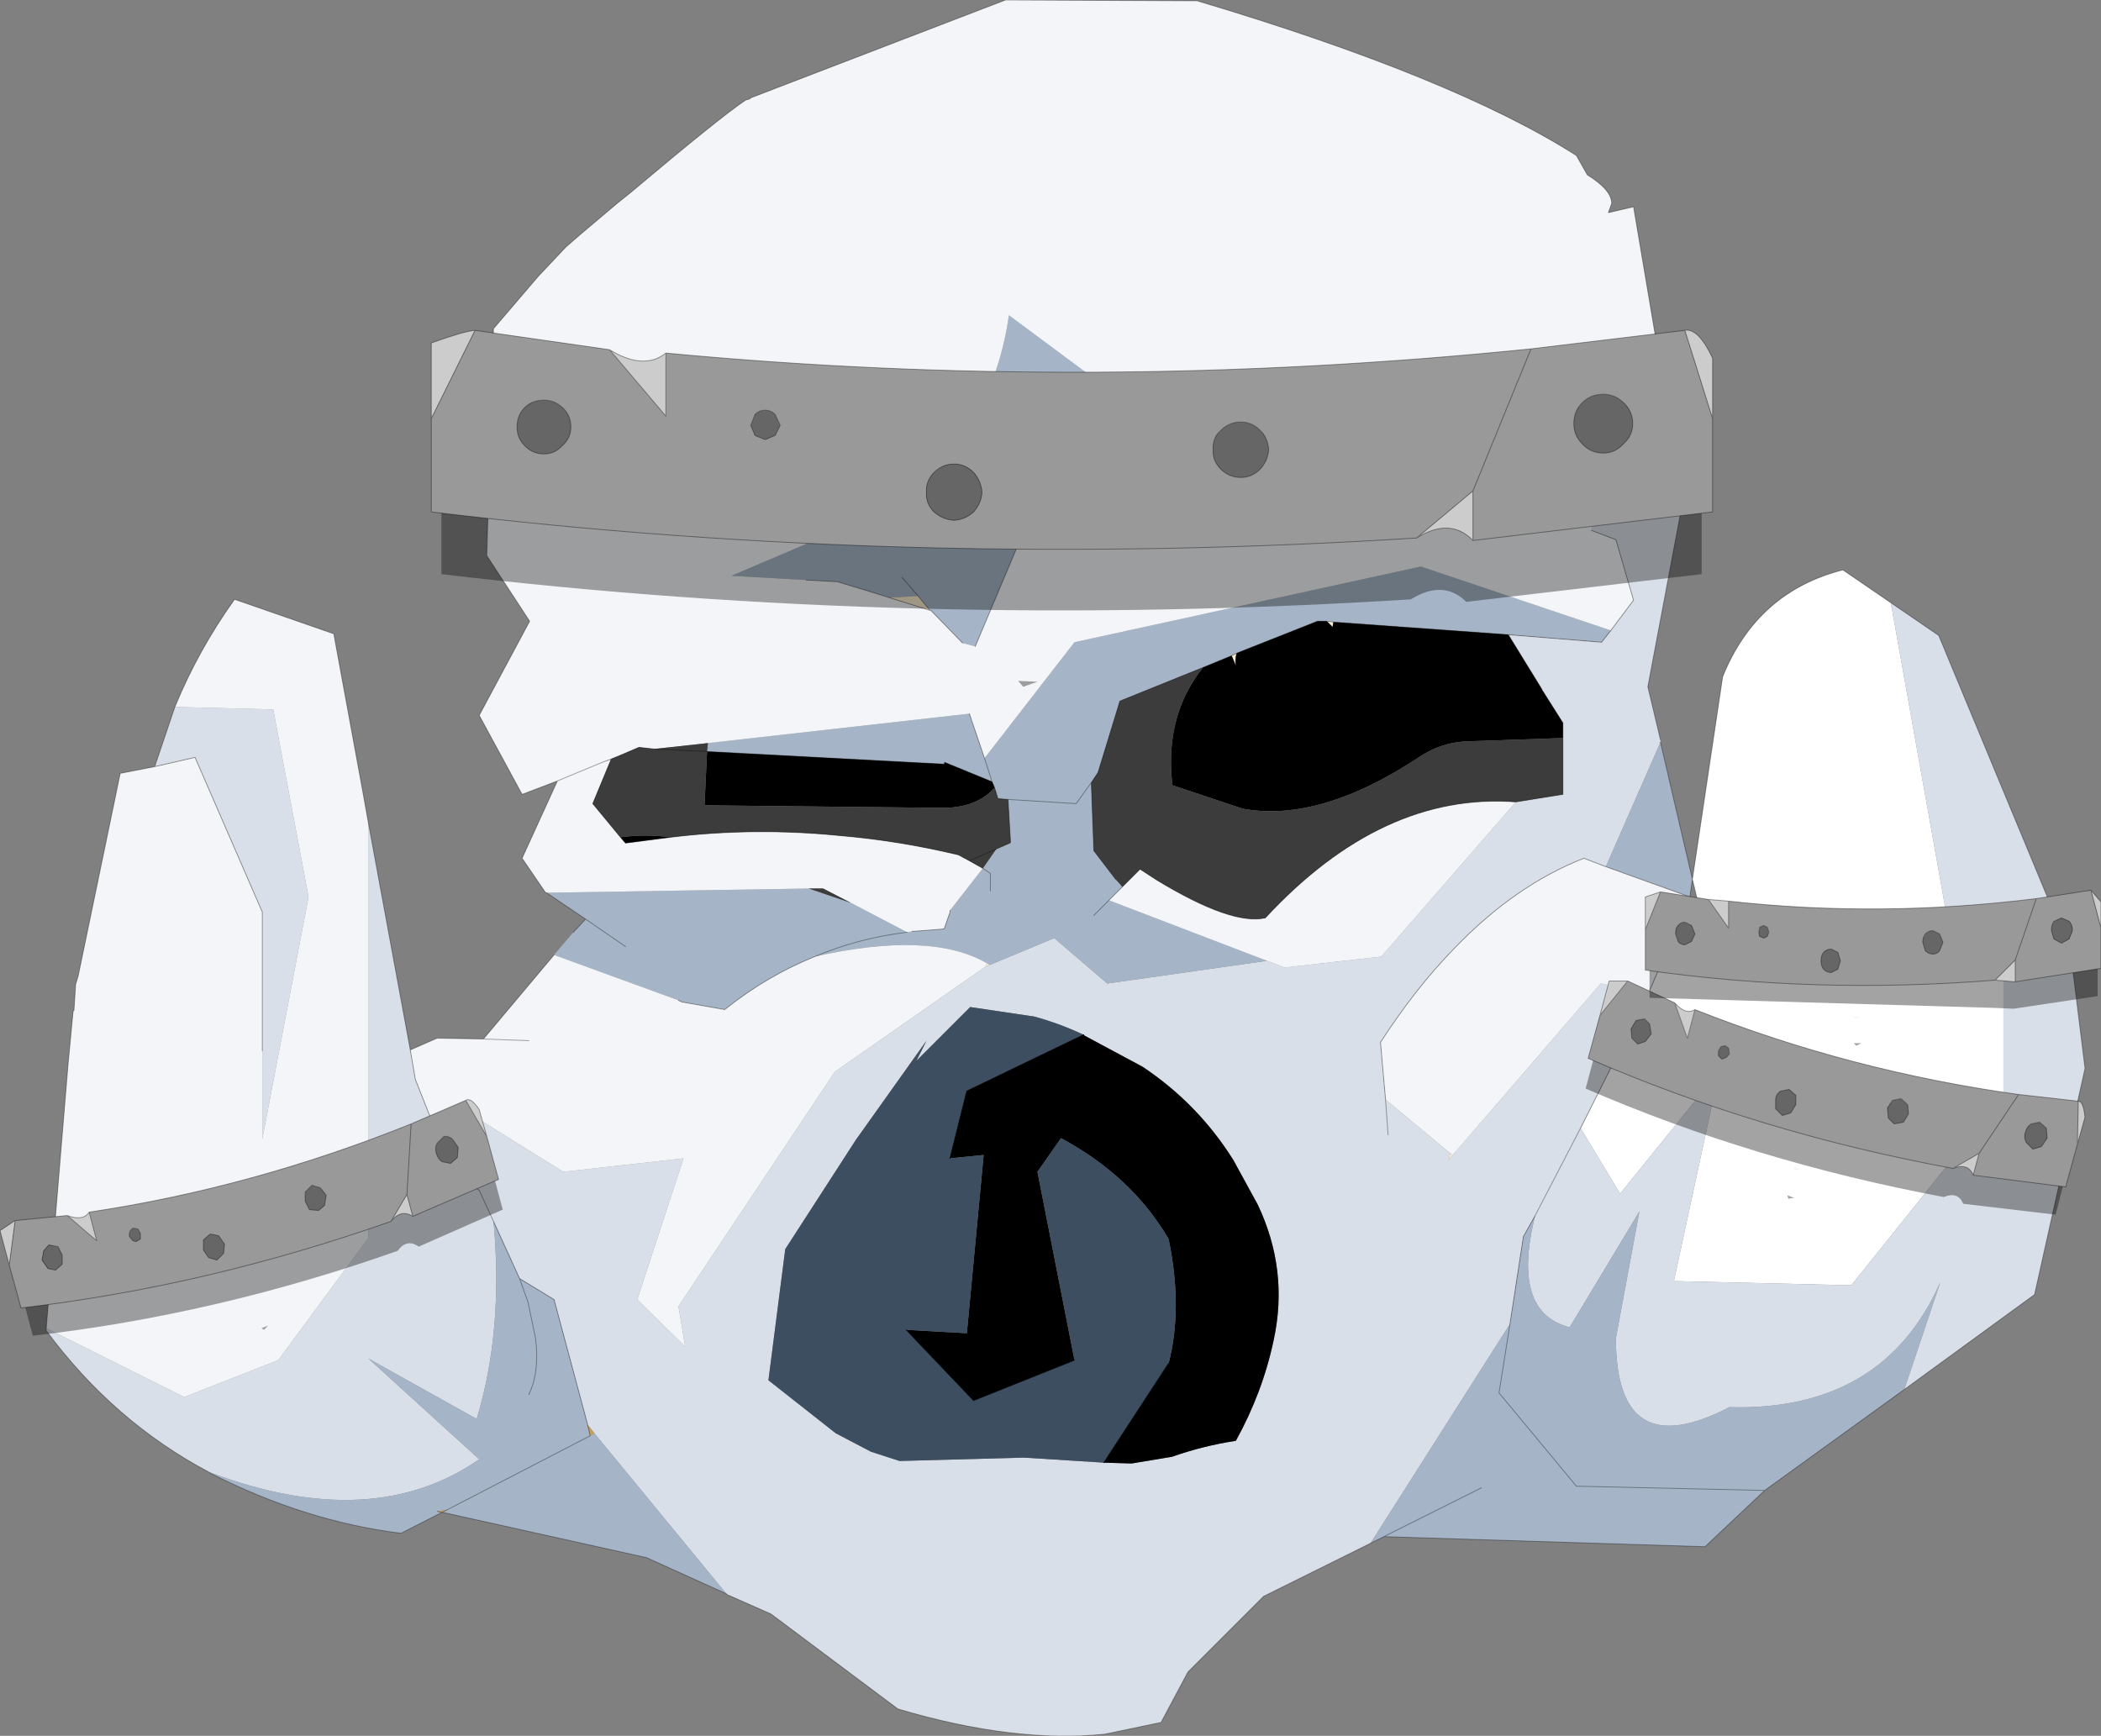 <?xml version="1.0"?>
<svg xmlns="http://www.w3.org/2000/svg" xmlns:xlink="http://www.w3.org/1999/xlink" width="124.95px" height="103.25px"><rect width="100%" height="100%" fill="#808080" stroke="none"/><g transform="matrix(1, 0, 0, 1, -212.5, -148.85)"><use xlink:href="#object-0" width="124.95" height="103.25" transform="matrix(1, 0, 0, 1, 212.5, 148.85)"/></g><defs><g transform="matrix(1, 0, 0, 1, -212.5, -148.85)" id="object-0"><path fill-rule="evenodd" fill="#ffffff" stroke="none" d="M313.15 201.15L314.95 189.1Q317 184.05 322.1 182.75L324.95 184.7L328.85 206.55L331.65 203.45L331.65 214L322.6 225.3L312.05 225.05L314.75 212.55L308.85 219.85L306.5 215.95L310.55 207.9L313 202.2L313.45 202.4L313.15 201.15"/><path fill-rule="evenodd" fill="#d9dfe8" stroke="none" d="M324.95 184.7L327.8 186.65L335.65 205.55L336.5 212.4L333.5 225.85L325.75 231.5L327.9 225.1Q324.5 232.8 315.35 232.55Q308.6 236.05 308.6 228.45L310 220.9L305.85 227.8Q302.35 226.9 303.8 221.15L306.5 215.95L310.55 207.9L307.7 207.35L298.9 217.55L298.65 217.85L298.75 217.45L294.9 214.25L294.6 210.85Q296.7 207.6 299 205.25Q302.6 201.5 306.7 199.9L308 200.4L311.25 193L311.25 192.85L310.5 189.7L312.6 178.55L312.15 175.95Q310.05 176.4 307.9 177.65L307.8 178.05L307.15 180.4L308.6 180.95L309.65 184.55L308.3 186.35L307.75 187.05L302.2 186.6L304.2 189.85L304.25 189.95L305.45 191.85L305.45 192.75L305.45 196.1L302.65 196.55L294.65 205.75L288.9 206.4L287.85 206L278.35 207.35L275.2 204.65L271.35 206.25L271.1 206.35L262.15 212.6L252.85 226.55L253.25 228.95L250.4 226.15L253.15 217.75L246 218.55L241.1 215.5L238.15 215.45L237.2 213.05L236.9 211.3L234.4 197.75L234.4 222.5L229.05 229.75L223.45 231.95L215.25 227.85L215.25 228Q219.25 233.4 224.9 236.4L224.95 236.45L224.95 236.4L225.05 236.45Q234.65 240.05 241 235.65L234.4 229.65L240.85 233.25Q242.45 227.95 241.85 221.5L241 219.65L239.3 218.5L238.15 215.45L239.3 218.5L241 219.65L241.85 221.5L243.4 224.9L245.45 226.15L247.45 233.6L247.85 234.1L255.7 243.65L255.75 243.7L258.35 244.85L265.9 250.5Q272.8 252.55 278.2 252L281.55 251.3L283.15 248.3L287.65 243.8L294 240.65L302.3 227.6L303.1 222.4L303.8 221.15L306.5 215.95L308.85 219.85L314.75 212.55L312.05 225.05L322.6 225.3L331.65 214L331.65 203.45L328.85 206.55L324.95 184.7M221.7 194.45L222.9 190.9L228.75 191.05L230.85 202.2L228.1 216.6L228.1 211.35L228.1 203.1L224.1 193.9L221.7 194.45M276.95 210.4Q275.45 209.7 273.95 209.3L273.9 209.3L270.2 208.75L267 211.95L267.6 210.75L263.4 216.65L259.2 223.15L258.2 230.95L262.2 234.1L264.3 235.2L266 235.75L273.4 235.55L278.15 235.85L279.8 235.9L282.2 235.5Q284.05 234.85 286 234.55Q287.6 231.65 288.25 228.55Q289.15 224.4 287.3 220.5L285.85 217.85Q283.75 214.5 280.45 212.3L277 210.45L276.95 210.4M295.05 216.35L294.9 214.25L295.05 216.35"/><path fill-rule="evenodd" fill="#a5b5c7" stroke="none" d="M325.75 231.5L317.45 237.5L313.9 240.85L294.8 240.25L294 240.65L302.3 227.6L303.1 222.4L303.8 221.15Q302.35 226.9 305.85 227.8L310 220.9L308.6 228.45Q308.6 236.05 315.35 232.55Q324.5 232.8 327.9 225.1L325.75 231.5M255.7 243.65L250.95 241.5L238.8 238.8L236.35 240.05Q230.65 239.35 224.95 236.45L224.95 236.4L225.05 236.45Q234.65 240.05 241 235.65L234.4 229.65L240.85 233.25Q242.45 227.95 241.85 221.5L243.4 224.9L245.45 226.15L247.45 233.6L247.6 234.25L247.85 234.1L255.7 243.65M245.45 205.65L246.6 204.3L247.3 203.55L247.3 203.5L245 201.95L260.6 201.7L263.1 202.55L266.45 204.3L266.75 204.25L268.1 204.15L268.65 204.1L269 203.1L269 203L270.95 200.5L271.75 199.35L272.55 199L272.6 198.95L272.45 196.4L271.85 196.35L271.65 195.7L271.5 195.35L271.05 193.95L276.4 187.05L297 182.55L308.3 186.35L307.75 187.05L302.2 186.6L291.8 185.85L291.4 185.8L290.85 185.8L286.05 187.7L285.75 187.85L284.05 188.55L279.1 190.55L277.8 194.8L277.4 195.4L276.5 196.65L272.45 196.4L276.5 196.65L277.4 195.4L277.55 199.45L278.85 201.15L279.25 201.6L278.45 202.4L277.55 203.3L278.45 202.4L287.85 206L278.35 207.35L275.2 204.65L271.35 206.25L271.2 206.15Q267.85 204.2 260.95 205.75Q258.1 206.9 255.6 208.9L253.05 208.45L252.85 208.35L245.45 205.65M311.25 193L313.15 201.15L313 202.2L308 200.4L311.25 193M260.45 183.35L256 183.1L266.8 178.5Q271.65 173.75 272.5 167.6L277.55 171.35L283.7 173.05L279.55 175.15L273.95 179.1L270.5 187.3L269.75 187.1L267.85 185.15L267.8 185.15L267.1 184.3L265.4 184.4L264.6 184.15L262.3 183.45L262.25 183.45L260.45 183.35M271.05 193.95L271.5 195.35L268.7 194.2L268.65 194.2L268.65 194.3L254.55 193.55L254.6 193.05L270.15 191.3L271.05 193.95M266.15 183.2L267.1 184.3L266.15 183.2M271.4 201.85L271.4 200.8L270.95 200.5L271.4 200.8L271.4 201.85M266.45 204.3Q263.55 204.65 260.95 205.75Q263.55 204.65 266.45 204.3M249.7 205.15L247.3 203.5L249.7 205.15M243.4 224.9L243.9 226.3L244.35 228.45Q244.6 230.45 243.95 231.8Q244.6 230.45 244.35 228.45L243.9 226.3L243.4 224.9M239.1 238.65L247.6 234.25L239.1 238.65L238.8 238.8L238.75 238.8L238.5 238.75L239.1 238.65M317.45 237.5L306.25 237.25L301.65 231.7L302.3 227.6L301.65 231.7L306.25 237.25L317.45 237.5M300.6 237.35L294.8 240.25L300.6 237.35"/><path fill-rule="evenodd" fill="#c79e5c" stroke="none" d="M255.75 243.7L255.7 243.65L255.75 243.7M247.45 233.6L247.85 234.1L247.6 234.25L247.45 233.6M239.1 238.65L238.8 238.8L238.75 238.8L238.5 238.75L239.1 238.65"/><path fill-rule="evenodd" fill="#f3f5f8" stroke="none" d="M215.25 227.85L216.55 212.15L216.85 209L216.9 208.95L217 207.4L217.15 206.9L219.65 194.85L221.7 194.45L224.1 193.9L228.1 203.1L228.1 211.35L228.1 216.6L230.85 202.2L228.75 191.05L222.9 190.9Q224.3 187.5 226.45 184.5L232.35 186.55L234.05 195.8L234.4 197.75L234.4 222.5L229.05 229.75L223.45 231.95L215.25 227.85M236.9 211.3L238.5 210.6L241.2 210.65L241.25 210.65L245.45 205.65L252.85 208.35L253.05 208.45L255.6 208.9Q258.1 206.9 260.95 205.75Q267.85 204.2 271.2 206.15L271.1 206.35L262.15 212.6L252.85 226.55L253.25 228.95L250.4 226.15L253.15 217.75L246 218.55L241.1 215.5L238.15 215.45L237.2 213.05L236.9 211.3M245 201.95L244.95 201.95L243.55 199.9L245.65 195.3L243.55 196.1L241 191.4L244 185.8L241.45 181.9L241.85 168.4L244.5 165.3L246.15 163.55L246.95 162.85L249.2 160.95L249.95 160.35Q255.35 155.8 256.85 154.8L257.05 154.75L257.2 154.65L272.3 148.85L283.7 148.9Q298.95 153.45 306.25 158.1L306.9 159.25Q308.35 160.15 308.35 160.95L308.15 161.5L309.65 161.15L312.15 175.95Q310.05 176.4 307.9 177.65L307.8 178.05L307.15 180.4L308.6 180.95L309.65 184.55L308.3 186.35L297 182.55L276.4 187.05L271.05 193.95L270.15 191.3L254.6 193.05L251.4 193.4L250.5 193.3L249.45 193.75L248.3 194.2L248.85 194L247.75 196.65L249.4 198.65L249.7 199L252.4 198.65Q257.35 198.05 262.4 198.55Q265.95 198.85 269.5 199.7L270.15 200.05L270.95 200.5L269 203L269 203.1L268.65 204.1L268.1 204.15L266.75 204.25L266.45 204.3L263.1 202.55L261.45 201.7L260.6 201.7L245 201.95M313 202.2L310.55 207.9L307.7 207.35L298.9 217.55L298.75 217.45L294.9 214.25L294.6 210.85Q296.7 207.6 299 205.25Q302.6 201.5 306.7 199.9L308 200.4L313 202.2M279.55 175.15L283.7 173.05L277.55 171.35L272.5 167.6Q271.65 173.75 266.8 178.5L256 183.1L260.45 183.35L262.25 183.45L262.3 183.45L264.6 184.15L266.2 184.65L267.8 185.15L267.85 185.15L269.75 187.1L270.5 187.3L273.95 179.1L279.55 175.15M245.65 195.3L248.3 194.2L245.65 195.3M243.95 210.75L241.25 210.65L243.95 210.75M302.65 196.55L294.65 205.75L288.9 206.4L287.85 206L278.45 202.4L279.25 201.6L280.3 200.55L281.3 201.2Q285.75 203.9 287.75 203.45Q294.7 195.95 302.65 196.55"/><path fill-rule="evenodd" fill="#f8ebcf" stroke="none" d="M241.2 210.65L241.25 210.65L241.2 210.65M267.8 185.15L266.2 184.65L265.4 184.4L267.1 184.3L267.8 185.15M291.4 185.8L291.8 185.85L291.75 186.15L291.4 185.8M285.75 187.85L286.05 187.7Q285.95 188.05 286 188.45L285.75 187.85M271.1 206.35L271.2 206.15L271.35 206.25L271.1 206.35M298.75 217.45L298.9 217.55L298.65 217.85L298.75 217.45"/><path fill-rule="evenodd" fill="#000000" stroke="none" d="M291.8 185.85L302.2 186.6L304.2 189.85L304.25 189.95L305.45 191.85L305.45 192.75L299.6 192.95Q298.15 193.05 296.95 193.85Q291 197.8 286.4 196.95L282.2 195.55L282.2 195.35Q281.8 191.35 284.05 188.55L285.75 187.85L286 188.45Q285.95 188.05 286.05 187.7L290.85 185.8L291.4 185.8L291.75 186.15L291.8 185.85M271.5 195.35L271.65 195.7Q270.55 196.95 268.4 196.9L254.4 196.75L254.55 193.55L268.65 194.3L268.7 194.2L271.5 195.35M252.4 198.65L249.7 199L249.4 198.65Q250.9 198.45 252.4 198.65M276.95 210.4L277 210.45L280.45 212.3Q283.75 214.5 285.85 217.85L287.3 220.5Q289.15 224.4 288.25 228.55Q287.6 231.65 286 234.55Q284.05 234.85 282.2 235.5L279.8 235.9L278.15 235.85L282 229.95Q282.85 226.65 282 222.55Q279.8 218.8 275.6 216.55L274.2 218.55L276.4 229.75L270.4 232.15L266.4 227.95L270 228.15L271 217.55L269 217.75L270 213.75L276.95 210.4"/><path fill-rule="evenodd" fill="#3c3c3c" stroke="none" d="M271.65 195.7L271.85 196.35L272.45 196.4L272.6 198.95L272.55 199L271.75 199.35L270.95 200.5L270.15 200.05L269.5 199.7Q265.95 198.85 262.4 198.55Q257.35 198.05 252.4 198.65Q250.9 198.45 249.4 198.65L247.75 196.65L248.85 194L249.45 193.75L250.5 193.3L251.4 193.4L254.55 193.55L254.4 196.75L268.4 196.9Q270.55 196.95 271.65 195.7M277.4 195.4L277.8 194.8L279.1 190.55L284.05 188.55Q281.8 191.35 282.2 195.35L282.2 195.55L286.4 196.95Q291 197.8 296.95 193.85Q298.15 193.05 299.6 192.95L305.45 192.75L305.45 196.1L302.65 196.55Q294.7 195.95 287.75 203.45Q285.75 203.9 281.3 201.2L280.3 200.55L279.25 201.6L278.85 201.15L277.55 199.45L277.4 195.4M254.6 193.05L254.55 193.55L251.4 193.4L254.6 193.05M260.6 201.7L261.45 201.7L263.1 202.55L260.6 201.7M270.15 200.05L271.75 199.35L270.15 200.05"/><path fill-rule="evenodd" fill="#3c4e60" stroke="none" d="M278.15 235.85L273.4 235.55L266 235.75L264.3 235.2L262.2 234.1L258.2 230.95L259.2 223.15L263.4 216.65L267.6 210.75L267 211.95L270.2 208.75L273.9 209.3L273.95 209.3Q275.45 209.7 276.95 210.4L270 213.75L269 217.75L271 217.55L270 228.15L266.4 227.95L270.4 232.15L276.4 229.75L274.2 218.55L275.6 216.55Q279.8 218.8 282 222.55Q282.85 226.65 282 229.95L278.15 235.85"/><path fill="none" stroke="#000000" stroke-opacity="0.361" stroke-width="0.05" stroke-linecap="round" stroke-linejoin="round" d="M313.15 201.15L314.95 189.1Q317 184.05 322.1 182.75L324.95 184.7L327.8 186.65L335.65 205.55L336.5 212.4L333.5 225.85L325.75 231.5L317.45 237.5L313.9 240.85L294.8 240.25L294 240.65L287.65 243.8L283.15 248.3L281.55 251.3L278.2 252Q272.8 252.55 265.9 250.5L258.35 244.85L255.75 243.7L255.7 243.65L250.95 241.5L238.8 238.8L236.35 240.05Q230.65 239.35 224.95 236.45L224.9 236.4Q219.25 233.4 215.25 228L215.25 227.85L216.55 212.15L216.85 209L216.9 208.95L217 207.4L217.15 206.9L219.65 194.85L221.7 194.45L222.9 190.9Q224.3 187.5 226.45 184.5L232.35 186.55L234.05 195.8L234.4 197.75L236.9 211.3L238.5 210.6L241.2 210.65L241.25 210.65L245.45 205.65M246.6 204.3L247.3 203.55L247.3 203.5L245 201.95L244.95 201.95L243.55 199.9L245.65 195.3L243.55 196.1L241 191.4L244 185.8L241.45 181.9L241.85 168.4L244.5 165.3L246.15 163.55L246.95 162.85L249.2 160.95L249.95 160.35Q255.35 155.8 256.85 154.8L257.05 154.75L257.2 154.65L272.3 148.85L283.7 148.9Q298.95 153.45 306.25 158.1L306.9 159.25Q308.35 160.15 308.35 160.95L308.15 161.5L309.65 161.15L312.15 175.95L312.6 178.55L310.5 189.7L311.25 192.85M311.25 193L313.15 201.15L313.45 202.4L313 202.2L310.55 207.9L306.5 215.95L303.8 221.15L303.1 222.4L302.3 227.6L301.65 231.7L306.25 237.25L317.45 237.5M228.1 211.35L228.1 203.1L224.1 193.9L221.7 194.45M279.55 175.15L273.95 179.1L270.5 187.3M269.75 187.1L267.85 185.15L267.8 185.15L266.2 184.65L265.4 184.4L264.6 184.15L262.3 183.45M262.25 183.45L260.45 183.35M291.4 185.8L291.8 185.85L302.2 186.6L307.75 187.05L308.3 186.35L309.65 184.55L308.6 180.95L307.15 180.4M271.05 193.95L271.5 195.35L271.65 195.7L271.85 196.35L272.45 196.4L276.5 196.65L277.4 195.4L277.8 194.8L279.1 190.55L284.05 188.55L285.75 187.85L286.05 187.7L290.85 185.8L291.4 185.8L291.75 186.15M312.15 175.95Q310.05 176.4 307.9 177.65L307.8 178.05M267.1 184.3L266.15 183.2M267.8 185.15L267.1 184.3M268.65 194.2L268.7 194.2L271.5 195.35M268.7 194.2L268.65 194.3L254.55 193.55L251.4 193.4L250.5 193.3L249.45 193.75L248.85 194L247.75 196.65L249.4 198.65L249.7 199L252.4 198.65Q257.35 198.05 262.4 198.55Q265.95 198.85 269.5 199.7L270.15 200.05L270.95 200.5L271.4 200.8L271.4 201.85M271.75 199.35L272.55 199L272.6 198.95L272.45 196.4M270.15 191.3L271.05 193.95M248.85 194L248.3 194.2L245.65 195.3M260.95 205.75Q258.1 206.9 255.6 208.9L253.05 208.45L252.85 208.35M266.75 204.25L268.1 204.15L268.65 204.1L269 203.1L269 203M271.75 199.35L270.15 200.05M260.95 205.75Q263.55 204.65 266.45 204.3M241.2 210.65L241.25 210.65L243.95 210.75M247.3 203.5L249.7 205.15M236.9 211.3L237.2 213.05L238.15 215.45L239.3 218.5L241 219.65L241.85 221.5L243.4 224.9L245.45 226.15L247.45 233.6L247.6 234.25L239.1 238.65L238.8 238.8L238.75 238.8L238.5 238.75M243.95 231.8Q244.6 230.45 244.35 228.45L243.9 226.3L243.4 224.9M305.45 192.75L305.45 191.85L304.25 189.95M304.2 189.85L302.2 186.6M305.45 192.75L305.45 196.1L302.65 196.55Q294.7 195.95 287.75 203.45Q285.75 203.9 281.3 201.2L280.3 200.55L279.25 201.6L278.45 202.4L277.55 203.3M308 200.4L306.7 199.9Q302.6 201.5 299 205.25Q296.7 207.6 294.6 210.85L294.9 214.25L295.05 216.35M313 202.2L308 200.4M286.05 187.7Q285.95 188.05 286 188.45M277.4 195.4L277.55 199.45L278.85 201.15M294.8 240.25L300.6 237.35M313.15 201.15L313 202.2"/><path fill="none" stroke="#000000" stroke-width="0.05" stroke-linecap="round" stroke-linejoin="round" d="M278.15 235.85L282 229.95M276.4 229.75L270.4 232.15L266.4 227.95M269 217.75L270 213.75L276.95 210.4"/><path fill-rule="evenodd" fill="#000000" fill-opacity="0.361" stroke="none" d="M313.7 174L313.7 183L299.7 184.65Q298.35 183.3 296.4 184.5Q266.9 186.35 238.75 183L238.75 173.1L241.3 172.35L249.2 173.5Q251.2 174.7 252.5 173.7Q277.4 176.05 303.05 173.45L312.05 172.35Q312.85 172.2 313.7 174M273.35 189.7L273.05 189.35L274.2 189.4L273.35 189.7"/><path fill-rule="evenodd" fill="#cccccc" stroke="none" d="M312.7 168.5Q313.5 168.35 314.35 170.15L314.35 173.75L312.7 168.5M300.1 181Q298.75 179.6 296.75 180.85L300.1 178.05L300.1 181M238.15 173.75L238.15 169.25Q240.1 168.55 240.75 168.5L238.15 173.75M248.75 169.65Q250.8 170.9 252.1 169.85L252.1 173.6L248.75 169.65"/><path fill-rule="evenodd" fill="#999999" stroke="none" d="M312.7 168.5L314.35 173.75L314.35 179.3L300.1 181L300.1 178.05L296.75 180.85Q266.75 182.75 238.15 179.3L238.15 173.75L240.75 168.5L248.75 169.65L252.1 173.6L252.1 169.85Q277.45 172.25 303.55 169.6L312.7 168.5M286.3 173.95Q285.6 173.95 285.1 174.45Q284.6 174.9 284.65 175.6Q284.6 176.25 285.1 176.75Q285.6 177.25 286.3 177.25Q286.95 177.25 287.45 176.75Q287.9 176.25 287.95 175.6Q287.9 174.9 287.45 174.45Q286.95 173.95 286.3 173.95M309.05 172.8Q308.55 172.3 307.85 172.3Q307.1 172.3 306.6 172.8Q306.1 173.3 306.1 174.05Q306.1 174.75 306.6 175.25Q307.1 175.8 307.85 175.8Q308.55 175.8 309.05 175.25Q309.6 174.75 309.6 174.05Q309.6 173.3 309.05 172.8M303.55 169.6L300.1 178.05L303.55 169.6M246.45 174.25Q246.45 173.55 245.95 173.1Q245.5 172.65 244.85 172.65Q244.15 172.65 243.7 173.1Q243.25 173.55 243.25 174.25Q243.25 174.9 243.7 175.35Q244.15 175.85 244.85 175.85Q245.5 175.85 245.95 175.35Q246.45 174.9 246.45 174.25M258 175L258.6 174.75L258.9 174.15L258.6 173.5Q258.35 173.25 258 173.25Q257.65 173.25 257.4 173.5L257.15 174.15L257.4 174.75L258 175M270.4 179.3Q270.85 178.8 270.9 178.15Q270.85 177.45 270.4 176.95Q269.9 176.45 269.25 176.45Q268.55 176.45 268.05 176.95Q267.55 177.45 267.6 178.15Q267.55 178.8 268.05 179.3Q268.55 179.75 269.25 179.8Q269.9 179.75 270.4 179.3"/><path fill-rule="evenodd" fill="#666666" stroke="none" d="M286.3 173.95Q286.95 173.95 287.45 174.45Q287.9 174.9 287.95 175.6Q287.9 176.25 287.45 176.75Q286.95 177.25 286.3 177.25Q285.6 177.25 285.1 176.75Q284.6 176.25 284.65 175.6Q284.6 174.9 285.1 174.45Q285.6 173.95 286.3 173.95M309.05 172.8Q309.6 173.3 309.6 174.05Q309.6 174.75 309.05 175.25Q308.55 175.8 307.85 175.8Q307.1 175.8 306.6 175.25Q306.1 174.75 306.1 174.05Q306.1 173.3 306.6 172.8Q307.1 172.3 307.85 172.3Q308.55 172.3 309.05 172.8M246.45 174.25Q246.45 174.9 245.95 175.35Q245.5 175.85 244.85 175.85Q244.15 175.85 243.7 175.35Q243.25 174.9 243.25 174.25Q243.25 173.55 243.7 173.1Q244.15 172.65 244.85 172.65Q245.5 172.65 245.95 173.1Q246.45 173.55 246.45 174.25M258 175L257.4 174.75L257.15 174.15L257.4 173.5Q257.65 173.25 258 173.25Q258.35 173.25 258.6 173.5L258.9 174.15L258.6 174.75L258 175M270.4 179.3Q269.9 179.75 269.25 179.8Q268.55 179.75 268.05 179.3Q267.55 178.8 267.6 178.15Q267.55 177.45 268.05 176.95Q268.55 176.45 269.25 176.45Q269.9 176.45 270.4 176.95Q270.85 177.45 270.9 178.15Q270.85 178.8 270.4 179.3"/><path fill-rule="evenodd" fill="#f3f5f8" stroke="none" d="M273.3 186.15L273 185.8L274.2 185.85L273.3 186.15"/><path fill="none" stroke="#000000" stroke-opacity="0.4" stroke-width="0.05" stroke-linecap="round" stroke-linejoin="round" d="M314.35 173.75L314.35 170.15Q313.5 168.35 312.7 168.5L314.35 173.75L314.35 179.3L300.1 181Q298.75 179.6 296.75 180.85Q266.75 182.75 238.15 179.3L238.15 173.75L238.15 169.25Q240.1 168.55 240.75 168.5L248.75 169.65Q250.8 170.9 252.1 169.85Q277.45 172.25 303.55 169.6L312.7 168.5M286.3 173.95Q286.95 173.95 287.45 174.45Q287.9 174.9 287.95 175.6Q287.9 176.25 287.45 176.75Q286.95 177.25 286.3 177.25Q285.6 177.25 285.1 176.75Q284.6 176.25 284.65 175.6Q284.6 174.9 285.1 174.45Q285.6 173.95 286.3 173.95M309.05 172.8Q309.6 173.3 309.6 174.05Q309.6 174.75 309.05 175.25Q308.55 175.8 307.85 175.8Q307.1 175.8 306.6 175.25Q306.1 174.75 306.1 174.05Q306.1 173.3 306.6 172.8Q307.1 172.3 307.85 172.3Q308.55 172.3 309.05 172.8M296.75 180.85L300.1 178.05L303.55 169.6M300.1 178.05L300.1 181M248.75 169.65L252.1 173.6L252.1 169.85M246.45 174.25Q246.45 174.9 245.95 175.35Q245.5 175.85 244.85 175.85Q244.15 175.85 243.7 175.35Q243.25 174.9 243.25 174.25Q243.25 173.55 243.7 173.1Q244.15 172.65 244.85 172.65Q245.5 172.65 245.95 173.1Q246.45 173.55 246.45 174.25M238.15 173.75L240.75 168.5M258 175L257.4 174.75L257.15 174.15L257.4 173.5Q257.65 173.25 258 173.25Q258.35 173.25 258.6 173.5L258.9 174.15L258.6 174.75L258 175M270.4 179.3Q269.9 179.75 269.25 179.8Q268.55 179.75 268.05 179.3Q267.55 178.8 267.6 178.15Q267.55 177.45 268.05 176.95Q268.55 176.45 269.25 176.45Q269.9 176.45 270.4 176.95Q270.85 177.45 270.9 178.15Q270.85 178.8 270.4 179.3"/><path fill-rule="evenodd" fill="#000000" fill-opacity="0.361" stroke="none" d="M335.8 217L334.75 221.1L329.25 220.45Q328.95 219.7 328.1 220.05Q316.85 217.95 306.8 213.6L308 209.1L309 209L311.85 210.35Q312.45 211.1 313 210.75Q322 214.3 331.9 215.7L335.35 216.05Q335.7 216.1 335.8 217M318.85 220.15L318.8 219.95L319.2 220.1L318.85 220.15"/><path fill-rule="evenodd" fill="#999999" stroke="none" d="M336.05 216.9L335.35 219.45L329.85 218.75L330.2 217.45L332.55 213.95L336.1 214.35L336.05 216.9M332.55 213.95L330.2 217.45L328.65 218.35Q317.2 216.25 306.95 211.8L307.65 209.25L309.3 207.2L312.1 208.5L312.85 210.6L313.3 208.9Q322.5 212.55 332.55 213.95M325.55 214.2L325.05 214.3L324.75 214.75L324.8 215.35L325.15 215.7L325.7 215.6L326 215.1L325.95 214.55L325.55 214.2M334.25 216.55L334.2 215.95L333.8 215.6L333.3 215.7Q333.05 215.85 332.95 216.2Q332.85 216.5 333 216.8L333.4 217.2L333.9 217.05L334.25 216.55M310.7 210.35L310.6 209.75L310.3 209.45L309.8 209.55L309.5 210.05L309.55 210.6L309.9 210.95L310.35 210.8L310.7 210.35M314.7 211.65L314.9 211.85L315.15 211.75L315.35 211.55L315.3 211.2L315.1 211.05L314.85 211.1L314.7 211.35L314.7 211.65M319 215.05L319.3 214.55L319.3 214L318.9 213.65L318.4 213.75Q318.15 213.9 318.1 214.2L318.1 214.8L318.5 215.2L319 215.05"/><path fill-rule="evenodd" fill="#cccccc" stroke="none" d="M336.05 216.9L336.1 214.35Q336.4 214.35 336.5 215.3L336.05 216.9M330.2 217.45L329.85 218.75Q329.55 218 328.65 218.35L330.2 217.45M307.65 209.25L308.2 207.2L309.3 207.2L307.65 209.25M312.1 208.5Q312.75 209.25 313.3 208.9L312.85 210.6L312.1 208.5"/><path fill-rule="evenodd" fill="#666666" stroke="none" d="M325.55 214.2L325.95 214.55L326 215.1L325.7 215.6L325.15 215.7L324.8 215.35L324.75 214.75L325.05 214.3L325.55 214.2M334.25 216.55L333.9 217.05L333.4 217.2L333 216.8Q332.85 216.5 332.95 216.2Q333.05 215.85 333.3 215.7L333.8 215.6L334.2 215.95L334.25 216.55M310.7 210.35L310.35 210.8L309.9 210.95L309.55 210.6L309.5 210.05L309.8 209.55L310.3 209.45L310.6 209.75L310.7 210.35M314.7 211.65L314.7 211.35L314.85 211.1L315.1 211.05L315.3 211.2L315.35 211.55L315.15 211.75L314.9 211.85L314.7 211.65M319 215.05L318.5 215.2L318.1 214.8L318.1 214.2Q318.15 213.9 318.4 213.75L318.9 213.65L319.3 214L319.3 214.55L319 215.05"/><path fill-rule="evenodd" fill="#f3f5f8" stroke="none" d="M319.25 218.45L319.15 218.25L319.6 218.4L319.25 218.45"/><path fill="none" stroke="#000000" stroke-opacity="0.4" stroke-width="0.05" stroke-linecap="round" stroke-linejoin="round" d="M329.85 218.75L335.35 219.45L336.05 216.9L336.1 214.35L332.55 213.95L330.2 217.45L329.85 218.75Q329.55 218 328.65 218.35Q317.2 216.25 306.95 211.8L307.65 209.25L308.2 207.2L309.3 207.2L312.1 208.5Q312.75 209.25 313.3 208.9Q322.5 212.55 332.55 213.95M336.05 216.9L336.5 215.3Q336.4 214.35 336.1 214.35M325.55 214.2L325.95 214.55L326 215.1L325.7 215.6L325.15 215.7L324.8 215.35L324.75 214.75L325.05 214.3L325.55 214.2M334.25 216.55L333.9 217.05L333.4 217.2L333 216.8Q332.85 216.5 332.95 216.2Q333.05 215.85 333.3 215.7L333.8 215.6L334.2 215.95L334.25 216.55M328.65 218.35L330.2 217.45M310.7 210.35L310.35 210.8L309.9 210.95L309.55 210.6L309.5 210.05L309.8 209.55L310.3 209.45L310.6 209.75L310.7 210.35M312.1 208.5L312.85 210.6L313.3 208.9M307.65 209.25L309.3 207.2M314.7 211.65L314.7 211.35L314.85 211.1L315.1 211.05L315.3 211.2L315.35 211.55L315.15 211.75L314.9 211.85L314.7 211.65M319 215.05L318.5 215.2L318.1 214.8L318.1 214.2Q318.15 213.9 318.4 213.75L318.9 213.65L319.3 214L319.3 214.55L319 215.05"/><path fill-rule="evenodd" fill="#000000" fill-opacity="0.361" stroke="none" d="M241.3 216.7L242.4 220.8L237.4 223Q236.7 222.5 236.15 223.25Q225.4 227.05 214.45 228.3L213.25 223.8L214.15 223.25L217.2 222.95Q218.1 223.3 218.45 222.75Q228.05 221.3 237.3 217.55L240.55 216.2Q240.75 216 241.3 216.7M228.2 227.95L228.05 227.85L228.45 227.7L228.2 227.95"/><path fill-rule="evenodd" fill="#cccccc" stroke="none" d="M240.2 214.3Q240.5 214.1 241 214.85L241.45 216.45L240.2 214.3M237.05 221.2Q236.35 220.75 235.75 221.5L236.7 219.9L237.05 221.2M213.05 224.1L212.5 222.05L213.4 221.45L213.05 224.1M216.5 221.15Q217.45 221.5 217.8 220.95L218.25 222.65L216.5 221.15"/><path fill-rule="evenodd" fill="#999999" stroke="none" d="M240.2 214.3L241.45 216.45L242.15 219L237.05 221.2L236.7 219.9L235.75 221.5Q224.85 225.35 213.75 226.65L213.05 224.1L213.4 221.45L216.5 221.15L218.25 222.65L217.8 220.95Q227.5 219.5 236.95 215.7L240.2 214.3M231.55 219.5L231.05 219.35L230.65 219.75L230.65 220.3L230.9 220.8L231.45 220.85L231.8 220.55L231.9 219.95L231.55 219.5M239.75 217.1L239.4 216.6Q239.15 216.4 238.9 216.45L238.5 216.85Q238.35 217.1 238.45 217.45Q238.55 217.8 238.8 217.95L239.3 218.05L239.7 217.7L239.75 217.1M236.95 215.7L236.7 219.9L236.95 215.7M216.2 223.5L215.95 223L215.4 222.9L215.1 223.25L215 223.8L215.35 224.3L215.8 224.4L216.2 224.05L216.2 223.5M220.2 222.4L220.4 222.65L220.6 222.7L220.85 222.55L220.85 222.2L220.7 221.95L220.4 221.9L220.25 222.05Q220.15 222.25 220.2 222.4M225.8 223.4L225.85 222.85L225.5 222.35L225 222.25L224.6 222.6L224.6 223.2L224.9 223.65L225.4 223.8L225.8 223.4"/><path fill-rule="evenodd" fill="#666666" stroke="none" d="M231.55 219.5L231.9 219.95L231.8 220.55L231.45 220.85L230.9 220.8L230.65 220.3L230.65 219.75L231.05 219.35L231.55 219.5M239.75 217.1L239.7 217.7L239.3 218.05L238.8 217.95Q238.55 217.8 238.45 217.45Q238.35 217.1 238.5 216.85L238.9 216.45Q239.15 216.4 239.4 216.6L239.75 217.1M216.2 223.5L216.2 224.05L215.8 224.4L215.35 224.3L215 223.8L215.1 223.25L215.4 222.9L215.95 223L216.2 223.5M220.2 222.4Q220.15 222.25 220.25 222.05L220.4 221.9L220.7 221.95L220.85 222.2L220.85 222.55L220.6 222.7L220.4 222.65L220.2 222.4M225.8 223.4L225.4 223.8L224.9 223.65L224.6 223.2L224.6 222.6L225 222.25L225.5 222.35L225.85 222.85L225.8 223.4"/><path fill-rule="evenodd" fill="#f3f5f8" stroke="none" d="M227.65 226.2L227.55 226.1L228 226.05L227.65 226.2"/><path fill="none" stroke="#000000" stroke-opacity="0.4" stroke-width="0.05" stroke-linecap="round" stroke-linejoin="round" d="M241.45 216.45L241 214.85Q240.5 214.1 240.2 214.3L241.45 216.45L242.15 219L237.05 221.2Q236.35 220.75 235.75 221.5Q224.85 225.35 213.75 226.65L213.05 224.1L212.5 222.05L213.4 221.45L216.5 221.15Q217.45 221.5 217.8 220.95Q227.5 219.5 236.95 215.7L240.2 214.3M231.55 219.5L231.9 219.95L231.8 220.55L231.45 220.85L230.9 220.8L230.65 220.3L230.65 219.75L231.05 219.35L231.55 219.5M239.75 217.1L239.7 217.7L239.3 218.05L238.8 217.95Q238.55 217.8 238.45 217.45Q238.35 217.1 238.5 216.85L238.9 216.45Q239.15 216.4 239.4 216.6L239.75 217.1M235.75 221.5L236.7 219.9L236.95 215.7M236.7 219.9L237.05 221.2M216.5 221.15L218.25 222.65L217.8 220.95M216.2 223.5L216.2 224.05L215.8 224.4L215.35 224.3L215 223.8L215.1 223.25L215.4 222.9L215.95 223L216.2 223.5M213.05 224.1L213.4 221.45M220.2 222.4Q220.15 222.25 220.25 222.05L220.4 221.9L220.7 221.95L220.85 222.2L220.85 222.55L220.6 222.7L220.4 222.65L220.2 222.4M225.8 223.4L225.4 223.8L224.9 223.65L224.6 223.2L224.6 222.6L225 222.25L225.5 222.35L225.85 222.85L225.8 223.4"/><path fill-rule="evenodd" fill="#000000" fill-opacity="0.361" stroke="none" d="M337.25 204.2L337.25 208.1L332.25 208.85L331.1 208.8L310.6 208.2L310.6 203.95L311.5 203.6L314.3 204.1L315.45 204.2Q324.35 205.15 333.45 204.05L336.65 203.5Q336.95 203.45 337.25 204.2M322.9 211.05L322.75 210.9L323.2 210.9L322.9 211.05"/><path fill-rule="evenodd" fill="#cccccc" stroke="none" d="M336.85 201.8L337.45 202.5L337.45 204.05L336.85 201.8M332.35 207.25L331.15 207.15L332.35 205.95L332.35 207.25M310.35 204.15L310.35 202.2L311.25 201.9L310.35 204.15M314.1 202.35L315.3 202.45L315.3 204.05L314.1 202.35"/><path fill-rule="evenodd" fill="#999999" stroke="none" d="M336.85 201.8L337.45 204.05L337.45 206.45L332.35 207.25L332.35 205.95L331.15 207.15Q320.5 208 310.35 206.55L310.35 204.15L311.25 201.9L314.1 202.35L315.3 204.05L315.3 202.45Q324.3 203.45 333.6 202.3L336.85 201.8M327.85 204.4L327.45 204.2Q327.2 204.2 327 204.4Q326.85 204.6 326.85 204.9L327 205.4Q327.2 205.6 327.45 205.6Q327.7 205.6 327.85 205.4L328.05 204.9L327.85 204.4M335.75 204.2Q335.75 203.85 335.55 203.65L335.1 203.45L334.65 203.65Q334.5 203.85 334.5 204.2L334.65 204.7L335.1 204.95L335.55 204.7L335.75 204.2M333.6 202.3L332.35 205.95L333.6 202.3M313.3 204.4L313.1 203.9L312.7 203.7Q312.45 203.7 312.3 203.9Q312.15 204.05 312.15 204.4L312.3 204.85Q312.45 205.05 312.7 205.05L313.1 204.85L313.3 204.4M317.1 204.3L317.15 204.55L317.4 204.65L317.6 204.55L317.7 204.3L317.6 204L317.4 203.9L317.15 204L317.1 204.3M321.8 206.5L321.95 206L321.8 205.5L321.4 205.3Q321.15 205.3 320.95 205.5Q320.8 205.7 320.8 206Q320.8 206.3 320.95 206.5Q321.15 206.7 321.4 206.7L321.8 206.5"/><path fill-rule="evenodd" fill="#666666" stroke="none" d="M327.85 204.4L328.05 204.9L327.85 205.4Q327.7 205.6 327.45 205.6Q327.2 205.6 327 205.4L326.85 204.9Q326.85 204.6 327 204.4Q327.2 204.2 327.45 204.2L327.85 204.4M335.75 204.2L335.55 204.7L335.1 204.95L334.65 204.7L334.5 204.2Q334.5 203.85 334.65 203.65L335.1 203.45L335.55 203.65Q335.75 203.85 335.75 204.2M313.3 204.4L313.1 204.85L312.7 205.05Q312.45 205.05 312.3 204.85L312.15 204.4Q312.15 204.05 312.3 203.9Q312.45 203.7 312.7 203.7L313.1 203.9L313.3 204.4M317.1 204.3L317.15 204L317.4 203.9L317.6 204L317.7 204.3L317.6 204.55L317.4 204.65L317.15 204.55L317.1 204.3M321.8 206.5L321.4 206.7Q321.15 206.7 320.95 206.5Q320.8 206.3 320.8 206Q320.8 205.7 320.95 205.5Q321.15 205.3 321.4 205.3L321.8 205.5L321.95 206L321.8 206.5"/><path fill-rule="evenodd" fill="#f3f5f8" stroke="none" d="M322.85 209.45L322.7 209.3L323.15 209.35L322.85 209.45"/><path fill="none" stroke="#000000" stroke-opacity="0.4" stroke-width="0.05" stroke-linecap="round" stroke-linejoin="round" d="M337.45 204.05L337.45 202.5L336.85 201.8L337.45 204.05L337.45 206.45L332.35 207.25L331.15 207.15Q320.5 208 310.35 206.55L310.35 204.15L310.35 202.2L311.25 201.9L314.1 202.35L315.3 202.45Q324.3 203.45 333.6 202.3L336.85 201.8M327.85 204.4L328.05 204.9L327.85 205.4Q327.7 205.6 327.45 205.6Q327.2 205.6 327 205.4L326.85 204.9Q326.85 204.6 327 204.4Q327.2 204.2 327.45 204.2L327.85 204.4M335.75 204.2L335.55 204.7L335.1 204.95L334.65 204.7L334.5 204.2Q334.5 203.85 334.65 203.65L335.1 203.45L335.55 203.65Q335.75 203.85 335.75 204.2M331.15 207.15L332.35 205.95L333.6 202.3M332.35 205.95L332.35 207.25M314.1 202.35L315.3 204.05L315.3 202.45M313.3 204.4L313.1 204.85L312.7 205.05Q312.45 205.05 312.3 204.85L312.15 204.4Q312.15 204.05 312.3 203.9Q312.45 203.7 312.7 203.7L313.1 203.9L313.3 204.4M310.35 204.15L311.25 201.9M317.1 204.3L317.15 204L317.4 203.9L317.6 204L317.7 204.3L317.6 204.55L317.4 204.65L317.15 204.55L317.1 204.3M321.8 206.5L321.4 206.7Q321.15 206.7 320.95 206.5Q320.8 206.3 320.8 206Q320.8 205.7 320.95 205.5Q321.15 205.3 321.4 205.3L321.8 205.5L321.95 206L321.8 206.5"/></g></defs></svg>
